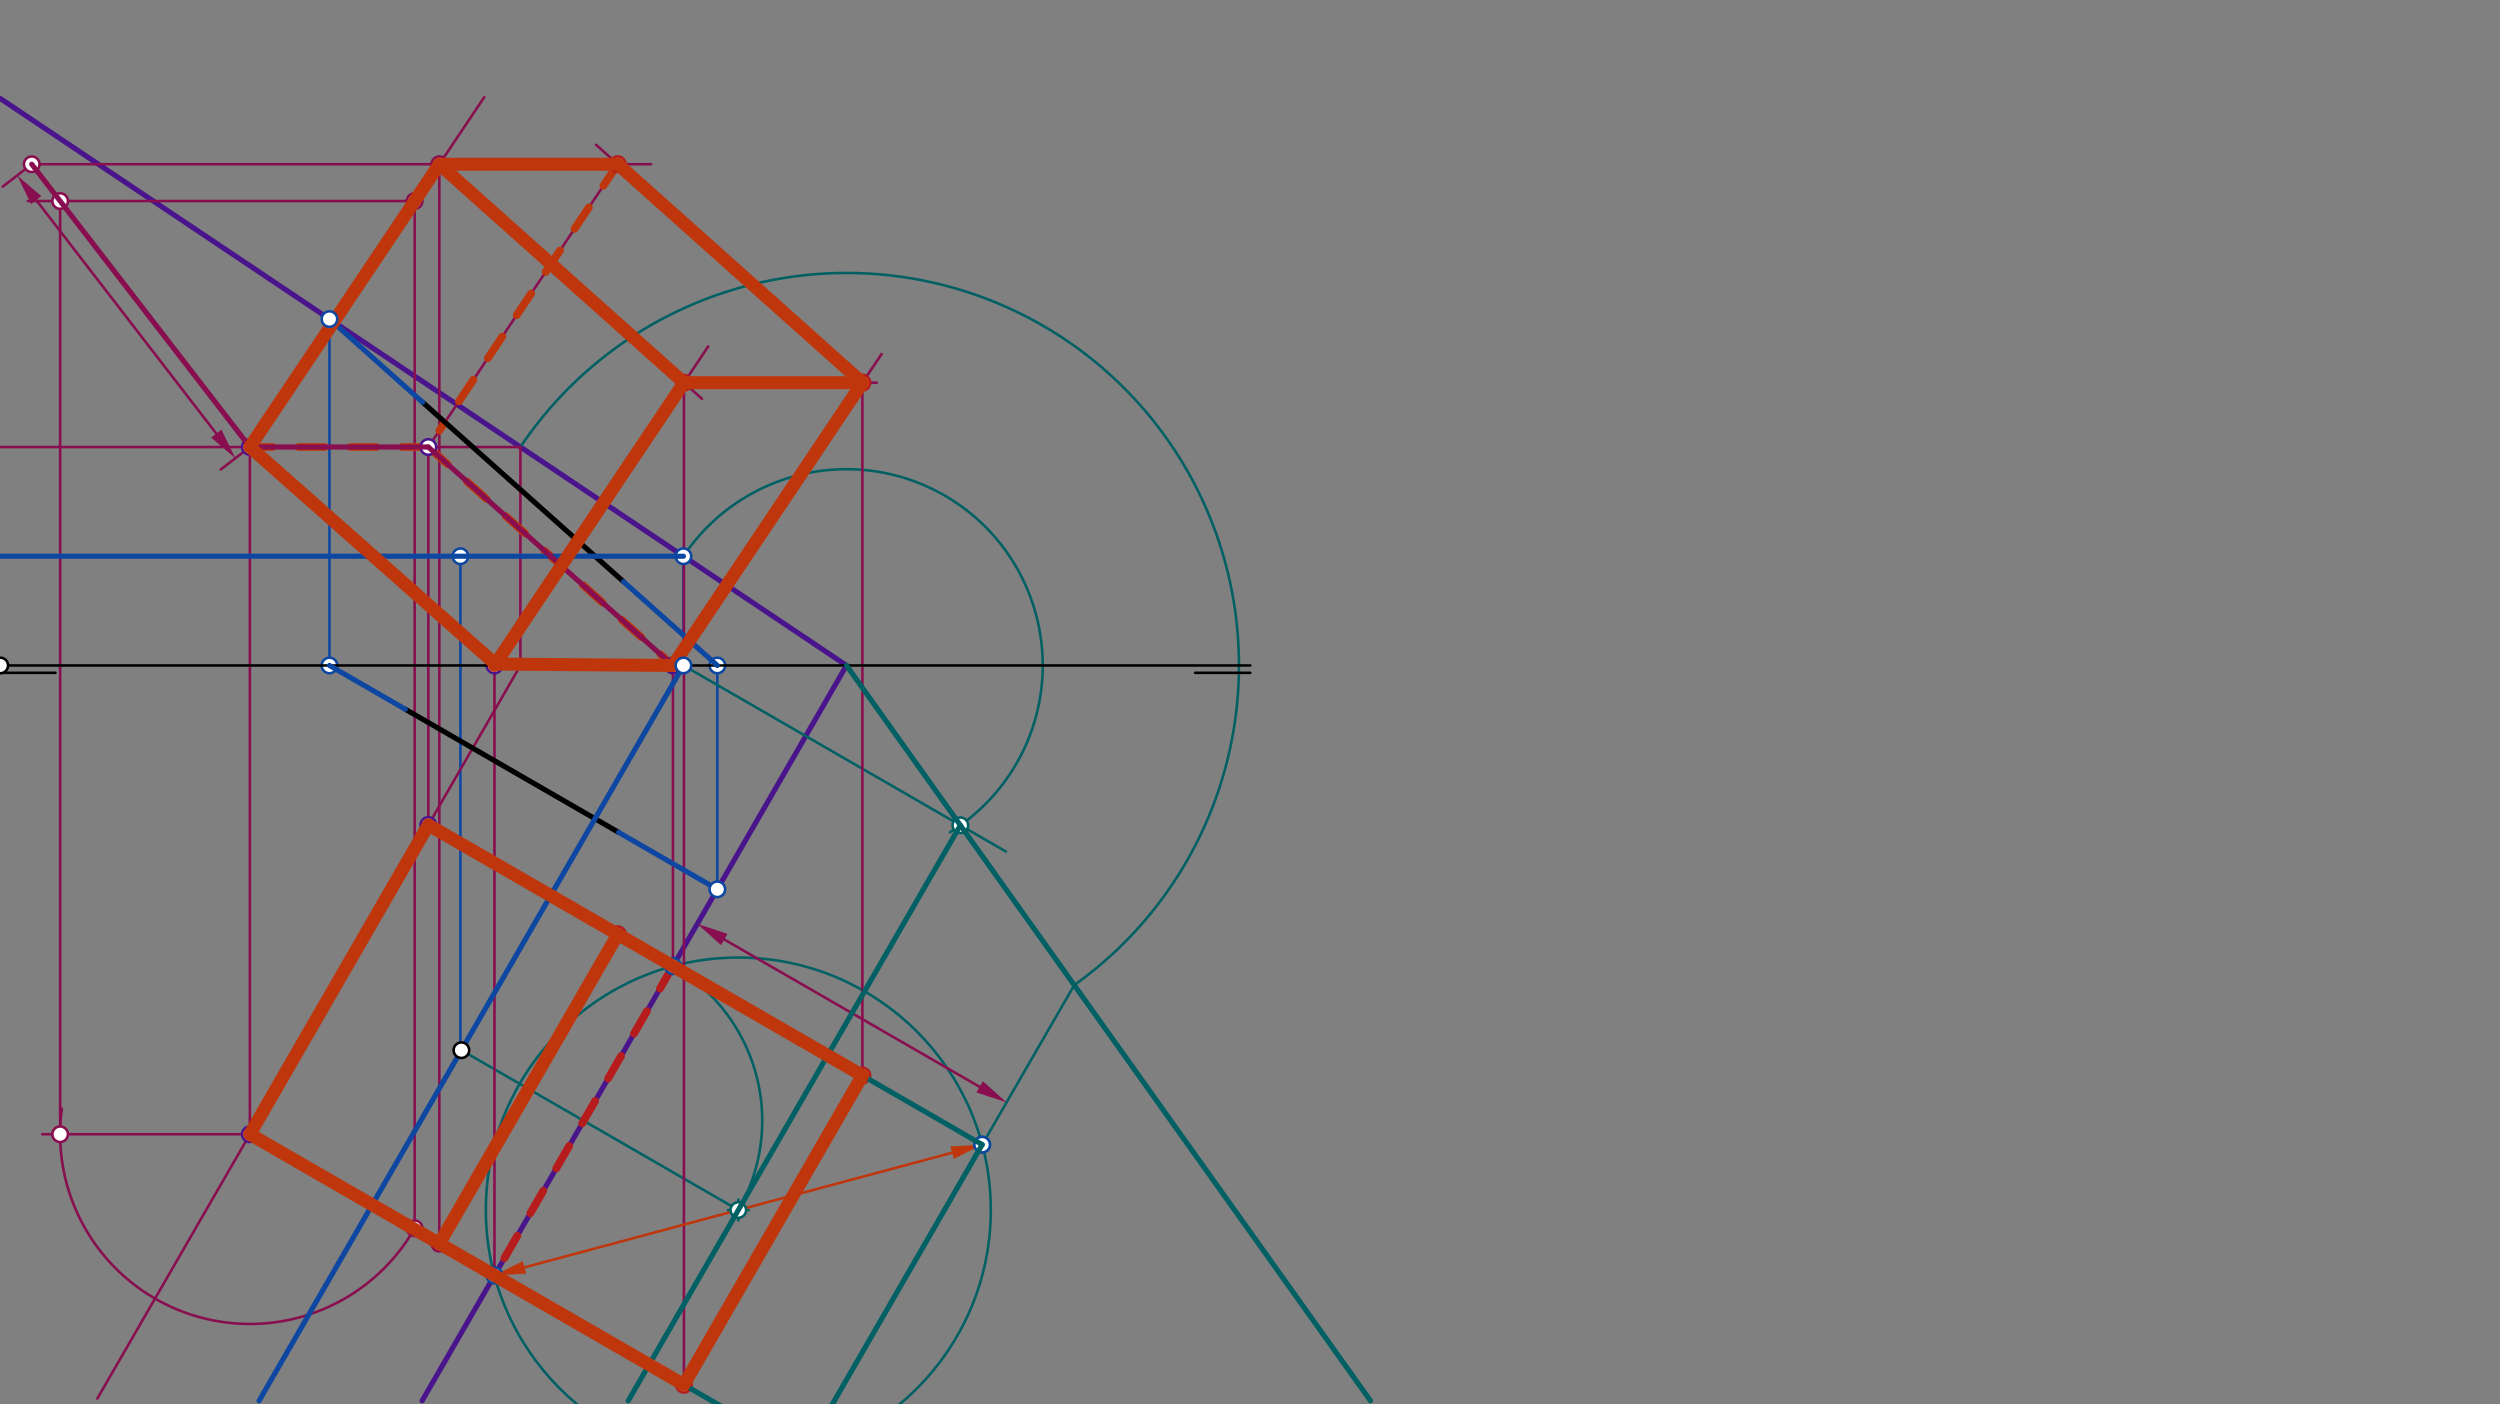 <svg xmlns="http://www.w3.org/2000/svg" class="svg--816" height="100%" preserveAspectRatio="xMidYMid meet" viewBox="0 0 963.78 541.417" width="100%"><rect x="0" y="0" width="963.78" height="541.417" fill="#808080" stroke="none"/><defs><marker id="marker-arrow" markerHeight="16" markerUnits="userSpaceOnUse" markerWidth="24" orient="auto-start-reverse" refX="24" refY="4" viewBox="0 0 24 8"><path d="M 0 0 L 24 4 L 0 8 z" stroke="inherit"></path></marker></defs><g class="aux-layer--949"><g class="element--733"><line stroke="#0D47A1" stroke-dasharray="none" stroke-linecap="round" stroke-width="1" x1="276.539" x2="276.539" y1="256.546" y2="342.842"></line></g><g class="element--733"><line stroke="#0D47A1" stroke-dasharray="none" stroke-linecap="round" stroke-width="1" x1="127.009" x2="127.009" y1="256.546" y2="123.003"></line></g><g class="element--733"><line stroke="#4A148C" stroke-dasharray="none" stroke-linecap="round" stroke-width="2" x1="162.734" x2="326.332" y1="540.01" y2="256.535"></line></g><g class="element--733"><line stroke="#4A148C" stroke-dasharray="none" stroke-linecap="round" stroke-width="2" x1="326.326" x2="0.115" y1="256.546" y2="37.985"></line></g><g class="element--733"><line stroke="#0D47A1" stroke-dasharray="none" stroke-linecap="round" stroke-width="1" x1="263.475" x2="263.475" y1="256.546" y2="214.435"></line></g><g class="element--733"><line stroke="#0D47A1" stroke-dasharray="none" stroke-linecap="round" stroke-width="1" x1="177.5" x2="177.5" y1="404.211" y2="214.435"></line></g><g class="element--733"><line stroke="#006064" stroke-dasharray="none" stroke-linecap="round" stroke-width="1" x1="263.475" x2="387.784" y1="256.546" y2="328.286"></line></g><g class="element--733"><path d="M 263.475 214.435 A 75.655 75.655 0 1 1 366.19 320.845" fill="none" stroke="#006064" stroke-dasharray="none" stroke-linecap="round" stroke-width="1"></path></g><g class="element--733"><line stroke="#006064" stroke-dasharray="none" stroke-linecap="round" stroke-width="1" x1="177.877" x2="284.633" y1="404.866" y2="466.477"></line></g><g class="element--733"><path d="M 284.633 466.477 A 68.823 68.823 0 0 0 259.426 372.467" fill="none" stroke="#006064" stroke-dasharray="none" stroke-linecap="round" stroke-width="1"></path></g><g class="element--733"><g class="center--a87"><line x1="280.633" y1="466.477" x2="288.633" y2="466.477" stroke="#006064" stroke-width="1" stroke-linecap="round"></line><line x1="284.633" y1="462.477" x2="284.633" y2="470.477" stroke="#006064" stroke-width="1" stroke-linecap="round"></line><circle class="hit--87b" cx="284.633" cy="466.477" r="4" stroke="none" fill="transparent"></circle></g><circle cx="284.633" cy="466.477" fill="none" r="97.331" stroke="#006064" stroke-dasharray="none" stroke-width="1"></circle></g><g class="element--733"><line stroke="#006064" stroke-dasharray="none" stroke-linecap="round" stroke-width="1" x1="378.643" x2="414.137" y1="441.269" y2="379.768"></line></g><g class="element--733"><path d="M 414.137 379.768 A 151.309 151.309 0 1 0 200.623 172.325" fill="none" stroke="#006064" stroke-dasharray="none" stroke-linecap="round" stroke-width="1"></path></g><g class="element--733"><line stroke="#880E4F" stroke-dasharray="none" stroke-linecap="round" stroke-width="1" x1="200.623" x2="0.11" y1="172.325" y2="172.325"></line></g><g class="element--733"><line stroke="#880E4F" stroke-dasharray="none" stroke-linecap="round" stroke-width="1" x1="200.623" x2="200.623" y1="172.325" y2="256.546"></line></g><g class="element--733"><line stroke="#880E4F" stroke-dasharray="none" stroke-linecap="round" stroke-width="1" x1="200.623" x2="37.512" y1="256.546" y2="539.176"></line></g><g class="element--733"><line stroke="#880E4F" stroke-dasharray="none" stroke-linecap="round" stroke-width="1" x1="96.327" x2="96.327" y1="437.264" y2="172.325"></line></g><g class="element--733"><line stroke="#880E4F" stroke-dasharray="none" stroke-linecap="round" stroke-width="1" x1="165.13" x2="165.13" y1="318.047" y2="172.325"></line></g><g class="element--733"><line stroke="#880E4F" stroke-dasharray="none" stroke-linecap="round" stroke-width="1" x1="259.426" x2="259.426" y1="372.467" y2="256.546"></line></g><g class="element--733"><line stroke="#880E4F" stroke-dasharray="none" stroke-linecap="round" stroke-width="1" x1="190.624" x2="190.624" y1="491.684" y2="256.546"></line></g><g class="element--733"><line stroke="#880E4F" stroke-dasharray="none" stroke-linecap="round" stroke-width="1" x1="96.327" x2="186.678" y1="172.325" y2="37.473"></line></g><g class="element--733"><line stroke="#880E4F" stroke-dasharray="none" stroke-linecap="round" stroke-width="1" x1="159.855" x2="159.855" y1="77.506" y2="473.514"></line></g><g class="element--733"><path d="M 159.677 473.824 A 73.143 73.143 0 0 1 23.851 427.413" fill="none" stroke="#880E4F" stroke-dasharray="none" stroke-linecap="round" stroke-width="1"></path></g><g class="element--733"><line stroke="#880E4F" stroke-dasharray="none" stroke-linecap="round" stroke-width="1" x1="96.327" x2="16.254" y1="437.264" y2="437.264"></line></g><g class="element--733"><line stroke="#880E4F" stroke-dasharray="none" stroke-linecap="round" stroke-width="1" x1="159.855" x2="10.754" y1="77.506" y2="77.506"></line></g><g class="element--733"><line stroke="#880E4F" stroke-dasharray="none" stroke-linecap="round" stroke-width="1" x1="23.184" x2="23.184" y1="437.264" y2="77.506"></line></g><g class="element--733"><line stroke="#880E4F" stroke-dasharray="none" stroke-linecap="round" stroke-width="1" x1="279.219" x2="377.649" y1="362.178" y2="418.984"></line><path d="M268.825,356.18 l12,2.5 l0,-5 z" fill="#880E4F" stroke="#880E4F" stroke-width="0" transform="rotate(29.99, 268.825, 356.18)"></path><path d="M388.043,424.983 l12,2.5 l0,-5 z" fill="#880E4F" stroke="#880E4F" stroke-width="0" transform="rotate(209.99, 388.043, 424.983)"></path></g><g class="element--733"><line stroke="#880E4F" stroke-dasharray="none" stroke-linecap="round" stroke-width="1" x1="12.236" x2="1.014" y1="63.314" y2="71.971"></line></g><g class="element--733"><line stroke="#880E4F" stroke-dasharray="none" stroke-linecap="round" stroke-width="1" x1="96.327" x2="85.105" y1="172.325" y2="180.981"></line></g><g class="element--733"><line stroke="#880E4F" stroke-dasharray="none" stroke-linecap="round" stroke-width="1" x1="83.387" x2="13.955" y1="167.152" y2="77.144"></line><path d="M90.716,176.653 l12,2.5 l0,-5 z" fill="#880E4F" stroke="#880E4F" stroke-width="0" transform="rotate(232.353, 90.716, 176.653)"></path><path d="M6.625,67.642 l12,2.5 l0,-5 z" fill="#880E4F" stroke="#880E4F" stroke-width="0" transform="rotate(52.353, 6.625, 67.642)"></path></g><g class="element--733"><line stroke="#880E4F" stroke-dasharray="none" stroke-linecap="round" stroke-width="1" x1="12.236" x2="184" y1="63.314" y2="63.314"></line></g><g class="element--733"><line stroke="#880E4F" stroke-dasharray="none" stroke-linecap="round" stroke-width="1" x1="169.364" x2="169.364" y1="63.314" y2="479.415"></line></g><g class="element--733"><line stroke="#880E4F" stroke-dasharray="none" stroke-linecap="round" stroke-width="1" x1="190.624" x2="273.03" y1="256.546" y2="133.55"></line></g><g class="element--733"><line stroke="#880E4F" stroke-dasharray="none" stroke-linecap="round" stroke-width="1" x1="259.426" x2="339.854" y1="256.546" y2="136.503"></line></g><g class="element--733"><line stroke="#880E4F" stroke-dasharray="none" stroke-linecap="round" stroke-width="1" x1="169.364" x2="270.609" y1="63.314" y2="153.741"></line></g><g class="element--733"><line stroke="#880E4F" stroke-dasharray="none" stroke-linecap="round" stroke-width="1" x1="263.661" x2="338" y1="147.535" y2="147.535"></line></g><g class="element--733"><line stroke="#880E4F" stroke-dasharray="none" stroke-linecap="round" stroke-width="1" x1="332.463" x2="229.793" y1="147.535" y2="55.835"></line></g><g class="element--733"><line stroke="#880E4F" stroke-dasharray="none" stroke-linecap="round" stroke-width="1" x1="169.364" x2="251" y1="63.314" y2="63.314"></line></g><g class="element--733"><line stroke="#880E4F" stroke-dasharray="none" stroke-linecap="round" stroke-width="1" x1="238.167" x2="164.693" y1="63.314" y2="172.977"></line></g><g class="element--733"><line stroke="#BF360C" stroke-dasharray="10" stroke-linecap="round" stroke-width="3" x1="238.167" x2="169.364" y1="63.314" y2="166.004"></line></g><g class="element--733"><line stroke="#BF360C" stroke-dasharray="10" stroke-linecap="round" stroke-width="3" x1="165.13" x2="259.426" y1="172.325" y2="256.546"></line></g><g class="element--733"><line stroke="#BF360C" stroke-dasharray="10" stroke-linecap="round" stroke-width="3" x1="165.13" x2="96.327" y1="172.325" y2="172.325"></line></g><g class="element--733"><line stroke="#880E4F" stroke-dasharray="none" stroke-linecap="round" stroke-width="1" x1="332.463" x2="332.463" y1="147.535" y2="414.618"></line></g><g class="element--733"><line stroke="#880E4F" stroke-dasharray="none" stroke-linecap="round" stroke-width="1" x1="263.661" x2="263.661" y1="147.535" y2="533.835"></line></g><g class="element--733"><line stroke="#B71C1C" stroke-dasharray="10" stroke-linecap="round" stroke-width="3" x1="259.426" x2="190.624" y1="372.467" y2="491.684"></line></g><g class="element--733"><line stroke="#BF360C" stroke-dasharray="none" stroke-linecap="round" stroke-width="1" x1="202.214" x2="367.053" y1="488.576" y2="444.377"></line><path d="M190.624,491.684 l12,2.5 l0,-5 z" fill="#BF360C" stroke="#BF360C" stroke-width="0" transform="rotate(344.99, 190.624, 491.684)"></path><path d="M378.643,441.269 l12,2.5 l0,-5 z" fill="#BF360C" stroke="#BF360C" stroke-width="0" transform="rotate(164.99, 378.643, 441.269)"></path></g><g class="element--733"><circle cx="276.539" cy="256.546" r="3" stroke="#0D47A1" stroke-width="1" fill="#ffffff"></circle>}</g><g class="element--733"><circle cx="127.009" cy="256.546" r="3" stroke="#0D47A1" stroke-width="1" fill="#ffffff"></circle>}</g><g class="element--733"><circle cx="263.475" cy="214.435" r="3" stroke="#0D47A1" stroke-width="1" fill="#ffffff"></circle>}</g><g class="element--733"><circle cx="177.5" cy="214.435" r="3" stroke="#0D47A1" stroke-width="1" fill="#ffffff"></circle>}</g><g class="element--733"><circle cx="370.231" cy="318.157" r="3" stroke="#006064" stroke-width="1" fill="#ffffff"></circle>}</g><g class="element--733"><circle cx="284.633" cy="466.477" r="3" stroke="#006064" stroke-width="1" fill="#ffffff"></circle>}</g><g class="element--733"><circle cx="259.426" cy="372.467" r="3" stroke="#006064" stroke-width="1" fill="#ffffff"></circle>}</g><g class="element--733"><circle cx="259.426" cy="372.467" r="3" stroke="#0D47A1" stroke-width="1" fill="#ffffff"></circle>}</g><g class="element--733"><circle cx="190.624" cy="491.684" r="3" stroke="#006064" stroke-width="1" fill="#ffffff"></circle>}</g><g class="element--733"><circle cx="378.643" cy="441.269" r="3" stroke="#006064" stroke-width="1" fill="#ffffff"></circle>}</g><g class="element--733"><circle cx="378.643" cy="441.269" r="3" stroke="#0D47A1" stroke-width="1" fill="#ffffff"></circle>}</g><g class="element--733"><circle cx="190.624" cy="491.684" r="3" stroke="#0D47A1" stroke-width="1" fill="#ffffff"></circle>}</g><g class="element--733"><circle cx="165.13" cy="318.047" r="3" stroke="#4A148C" stroke-width="1" fill="#ffffff"></circle>}</g><g class="element--733"><circle cx="96.327" cy="437.264" r="3" stroke="#4A148C" stroke-width="1" fill="#ffffff"></circle>}</g><g class="element--733"><circle cx="96.327" cy="172.325" r="3" stroke="#4A148C" stroke-width="1" fill="#ffffff"></circle>}</g><g class="element--733"><circle cx="165.13" cy="172.325" r="3" stroke="#4A148C" stroke-width="1" fill="#ffffff"></circle>}</g><g class="element--733"><circle cx="259.426" cy="256.546" r="3" stroke="#4A148C" stroke-width="1" fill="#ffffff"></circle>}</g><g class="element--733"><circle cx="190.624" cy="256.546" r="3" stroke="#4A148C" stroke-width="1" fill="#ffffff"></circle>}</g><g class="element--733"><circle cx="159.855" cy="77.506" r="3" stroke="#880E4F" stroke-width="1" fill="#ffffff"></circle>}</g><g class="element--733"><circle cx="159.855" cy="473.514" r="3" stroke="#880E4F" stroke-width="1" fill="#ffffff"></circle>}</g><g class="element--733"><circle cx="23.184" cy="437.264" r="3" stroke="#880E4F" stroke-width="1" fill="#ffffff"></circle>}</g><g class="element--733"><circle cx="23.184" cy="77.506" r="3" stroke="#880E4F" stroke-width="1" fill="#ffffff"></circle>}</g><g class="element--733"><circle cx="12.236" cy="63.314" r="3" stroke="#880E4F" stroke-width="1" fill="#ffffff"></circle>}</g><g class="element--733"><circle cx="169.364" cy="63.314" r="3" stroke="#880E4F" stroke-width="1" fill="#ffffff"></circle>}</g><g class="element--733"><circle cx="169.364" cy="479.415" r="3" stroke="#880E4F" stroke-width="1" fill="#ffffff"></circle>}</g><g class="element--733"><circle cx="263.661" cy="147.535" r="3" stroke="#B71C1C" stroke-width="1" fill="#ffffff"></circle>}</g><g class="element--733"><circle cx="332.463" cy="147.535" r="3" stroke="#B71C1C" stroke-width="1" fill="#ffffff"></circle>}</g><g class="element--733"><circle cx="238.167" cy="63.314" r="3" stroke="#B71C1C" stroke-width="1" fill="#ffffff"></circle>}</g><g class="element--733"><circle cx="238.167" cy="360.198" r="3" stroke="#B71C1C" stroke-width="1" fill="#ffffff"></circle>}</g><g class="element--733"><circle cx="332.463" cy="414.618" r="3" stroke="#B71C1C" stroke-width="1" fill="#ffffff"></circle>}</g><g class="element--733"><circle cx="263.661" cy="533.835" r="3" stroke="#B71C1C" stroke-width="1" fill="#ffffff"></circle>}</g></g><g class="main-layer--75a"><g class="element--733"><line stroke="#000000" stroke-dasharray="none" stroke-linecap="round" stroke-width="1" x1="429.333" x2="443.507" y1="556.052" y2="556.052"></line></g><g class="element--733"><line stroke="#000000" stroke-dasharray="none" stroke-linecap="round" stroke-width="1" x1="482" x2="0.11" y1="256.546" y2="256.546"></line></g><g class="element--733"><line stroke="#000000" stroke-dasharray="none" stroke-linecap="round" stroke-width="1" x1="482" x2="460.74" y1="259.38" y2="259.38"></line></g><g class="element--733"><line stroke="#000000" stroke-dasharray="none" stroke-linecap="round" stroke-width="1" x1="21.37" x2="0.11" y1="259.38" y2="259.38"></line></g><g class="element--733"><line stroke="#000000" stroke-dasharray="none" stroke-linecap="round" stroke-width="2" x1="156.217" x2="238.535" y1="273.402" y2="320.909"></line></g><g class="element--733"><line stroke="#000000" stroke-dasharray="none" stroke-linecap="round" stroke-width="2" x1="162.935" x2="240.397" y1="155.088" y2="224.268"></line></g><g class="element--733"><line stroke="#0D47A1" stroke-dasharray="none" stroke-linecap="round" stroke-width="2" x1="240.397" x2="276.539" y1="224.268" y2="256.546"></line></g><g class="element--733"><line stroke="#0D47A1" stroke-dasharray="none" stroke-linecap="round" stroke-width="2" x1="238.535" x2="276.539" y1="320.909" y2="342.842"></line></g><g class="element--733"><line stroke="#0D47A1" stroke-dasharray="none" stroke-linecap="round" stroke-width="2" x1="156.217" x2="127.009" y1="273.402" y2="256.546"></line></g><g class="element--733"><line stroke="#0D47A1" stroke-dasharray="none" stroke-linecap="round" stroke-width="2" x1="162.935" x2="127.009" y1="155.088" y2="123.003"></line></g><g class="element--733"><line stroke="#0D47A1" stroke-dasharray="none" stroke-linecap="round" stroke-width="2" x1="99.882" x2="263.475" y1="540.01" y2="256.546"></line></g><g class="element--733"><line stroke="#0D47A1" stroke-dasharray="none" stroke-linecap="round" stroke-width="2" x1="263.475" x2="0.11" y1="214.435" y2="214.435"></line></g><g class="element--733"><line stroke="#006064" stroke-dasharray="none" stroke-linecap="round" stroke-width="2" x1="326.326" x2="528.328" y1="256.546" y2="540.01"></line></g><g class="element--733"><line stroke="#006064" stroke-dasharray="none" stroke-linecap="round" stroke-width="2" x1="370.231" x2="242.196" y1="318.157" y2="540.01"></line></g><g class="element--733"><line stroke="#006064" stroke-dasharray="none" stroke-linecap="round" stroke-width="2" x1="259.426" x2="378.643" y1="372.467" y2="441.269"></line></g><g class="element--733"><line stroke="#006064" stroke-dasharray="none" stroke-linecap="round" stroke-width="2" x1="378.643" x2="309.841" y1="441.269" y2="560.487"></line></g><g class="element--733"><line stroke="#006064" stroke-dasharray="none" stroke-linecap="round" stroke-width="2" x1="190.624" x2="309.841" y1="491.684" y2="560.487"></line></g><g class="element--733"><line stroke="#880E4F" stroke-dasharray="none" stroke-linecap="round" stroke-width="2" x1="259.426" x2="165.13" y1="372.467" y2="318.047"></line></g><g class="element--733"><line stroke="#880E4F" stroke-dasharray="none" stroke-linecap="round" stroke-width="2" x1="190.624" x2="96.327" y1="491.684" y2="437.264"></line></g><g class="element--733"><line stroke="#880E4F" stroke-dasharray="none" stroke-linecap="round" stroke-width="2" x1="96.327" x2="165.13" y1="437.264" y2="318.047"></line></g><g class="element--733"><line stroke="#880E4F" stroke-dasharray="none" stroke-linecap="round" stroke-width="2" x1="96.327" x2="165.13" y1="172.325" y2="172.325"></line></g><g class="element--733"><line stroke="#880E4F" stroke-dasharray="none" stroke-linecap="round" stroke-width="2" x1="165.13" x2="259.426" y1="172.325" y2="256.546"></line></g><g class="element--733"><line stroke="#880E4F" stroke-dasharray="none" stroke-linecap="round" stroke-width="2" x1="259.426" x2="190.624" y1="256.546" y2="256.546"></line></g><g class="element--733"><line stroke="#880E4F" stroke-dasharray="none" stroke-linecap="round" stroke-width="2" x1="190.624" x2="96.327" y1="256.546" y2="172.325"></line></g><g class="element--733"><line stroke="#880E4F" stroke-dasharray="none" stroke-linecap="round" stroke-width="2" x1="96.327" x2="12.236" y1="172.325" y2="63.314"></line></g><g class="element--733"><line stroke="#BF360C" stroke-dasharray="none" stroke-linecap="round" stroke-width="5" x1="96.327" x2="169.364" y1="172.325" y2="63.314"></line></g><g class="element--733"><line stroke="#BF360C" stroke-dasharray="none" stroke-linecap="round" stroke-width="5" x1="96.327" x2="169.364" y1="437.264" y2="479.415"></line></g><g class="element--733"><line stroke="#BF360C" stroke-dasharray="none" stroke-linecap="round" stroke-width="5" x1="169.364" x2="263.661" y1="63.314" y2="147.535"></line></g><g class="element--733"><line stroke="#BF360C" stroke-dasharray="none" stroke-linecap="round" stroke-width="5" x1="263.661" x2="190.624" y1="147.535" y2="256.546"></line></g><g class="element--733"><line stroke="#BF360C" stroke-dasharray="none" stroke-linecap="round" stroke-width="5" x1="190.989" x2="96.327" y1="256" y2="172.325"></line></g><g class="element--733"><line stroke="#BF360C" stroke-dasharray="none" stroke-linecap="round" stroke-width="5" x1="263.661" x2="332.463" y1="147.535" y2="147.535"></line></g><g class="element--733"><line stroke="#BF360C" stroke-dasharray="none" stroke-linecap="round" stroke-width="5" x1="332.463" x2="259.426" y1="147.535" y2="256.546"></line></g><g class="element--733"><line stroke="#BF360C" stroke-dasharray="none" stroke-linecap="round" stroke-width="5" x1="259.426" x2="190.989" y1="256.546" y2="256"></line></g><g class="element--733"><line stroke="#BF360C" stroke-dasharray="none" stroke-linecap="round" stroke-width="5" x1="332.463" x2="238.167" y1="147.535" y2="63.314"></line></g><g class="element--733"><line stroke="#BF360C" stroke-dasharray="none" stroke-linecap="round" stroke-width="5" x1="238.167" x2="169.364" y1="63.314" y2="63.314"></line></g><g class="element--733"><line stroke="#BF360C" stroke-dasharray="none" stroke-linecap="round" stroke-width="5" x1="169.364" x2="238.167" y1="479.415" y2="360.198"></line></g><g class="element--733"><line stroke="#BF360C" stroke-dasharray="none" stroke-linecap="round" stroke-width="5" x1="238.167" x2="165.13" y1="360.198" y2="318.047"></line></g><g class="element--733"><line stroke="#BF360C" stroke-dasharray="none" stroke-linecap="round" stroke-width="5" x1="96.327" x2="165.13" y1="437.264" y2="318.047"></line></g><g class="element--733"><line stroke="#BF360C" stroke-dasharray="none" stroke-linecap="round" stroke-width="5" x1="238.167" x2="332.463" y1="360.198" y2="414.618"></line></g><g class="element--733"><line stroke="#BF360C" stroke-dasharray="none" stroke-linecap="round" stroke-width="5" x1="332.463" x2="263.661" y1="414.618" y2="533.835"></line></g><g class="element--733"><line stroke="#BF360C" stroke-dasharray="none" stroke-linecap="round" stroke-width="5" x1="263.661" x2="169.364" y1="533.835" y2="479.415"></line></g><g class="element--733"><circle cx="177.877" cy="404.866" r="3" stroke="#000000" stroke-width="1" fill="#ffffff"></circle>}</g><g class="element--733"><circle cx="0.11" cy="256.546" r="3" stroke="#000000" stroke-width="1" fill="#ffffff"></circle>}</g><g class="element--733"><circle cx="276.539" cy="342.842" r="3" stroke="#0D47A1" stroke-width="1" fill="#ffffff"></circle>}</g><g class="element--733"><circle cx="127.009" cy="123.003" r="3" stroke="#0D47A1" stroke-width="1" fill="#ffffff"></circle>}</g><g class="element--733"><circle cx="263.475" cy="256.546" r="3" stroke="#0D47A1" stroke-width="1" fill="#ffffff"></circle>}</g></g><g class="snaps-layer--ac6"></g><g class="temp-layer--52d"></g></svg>